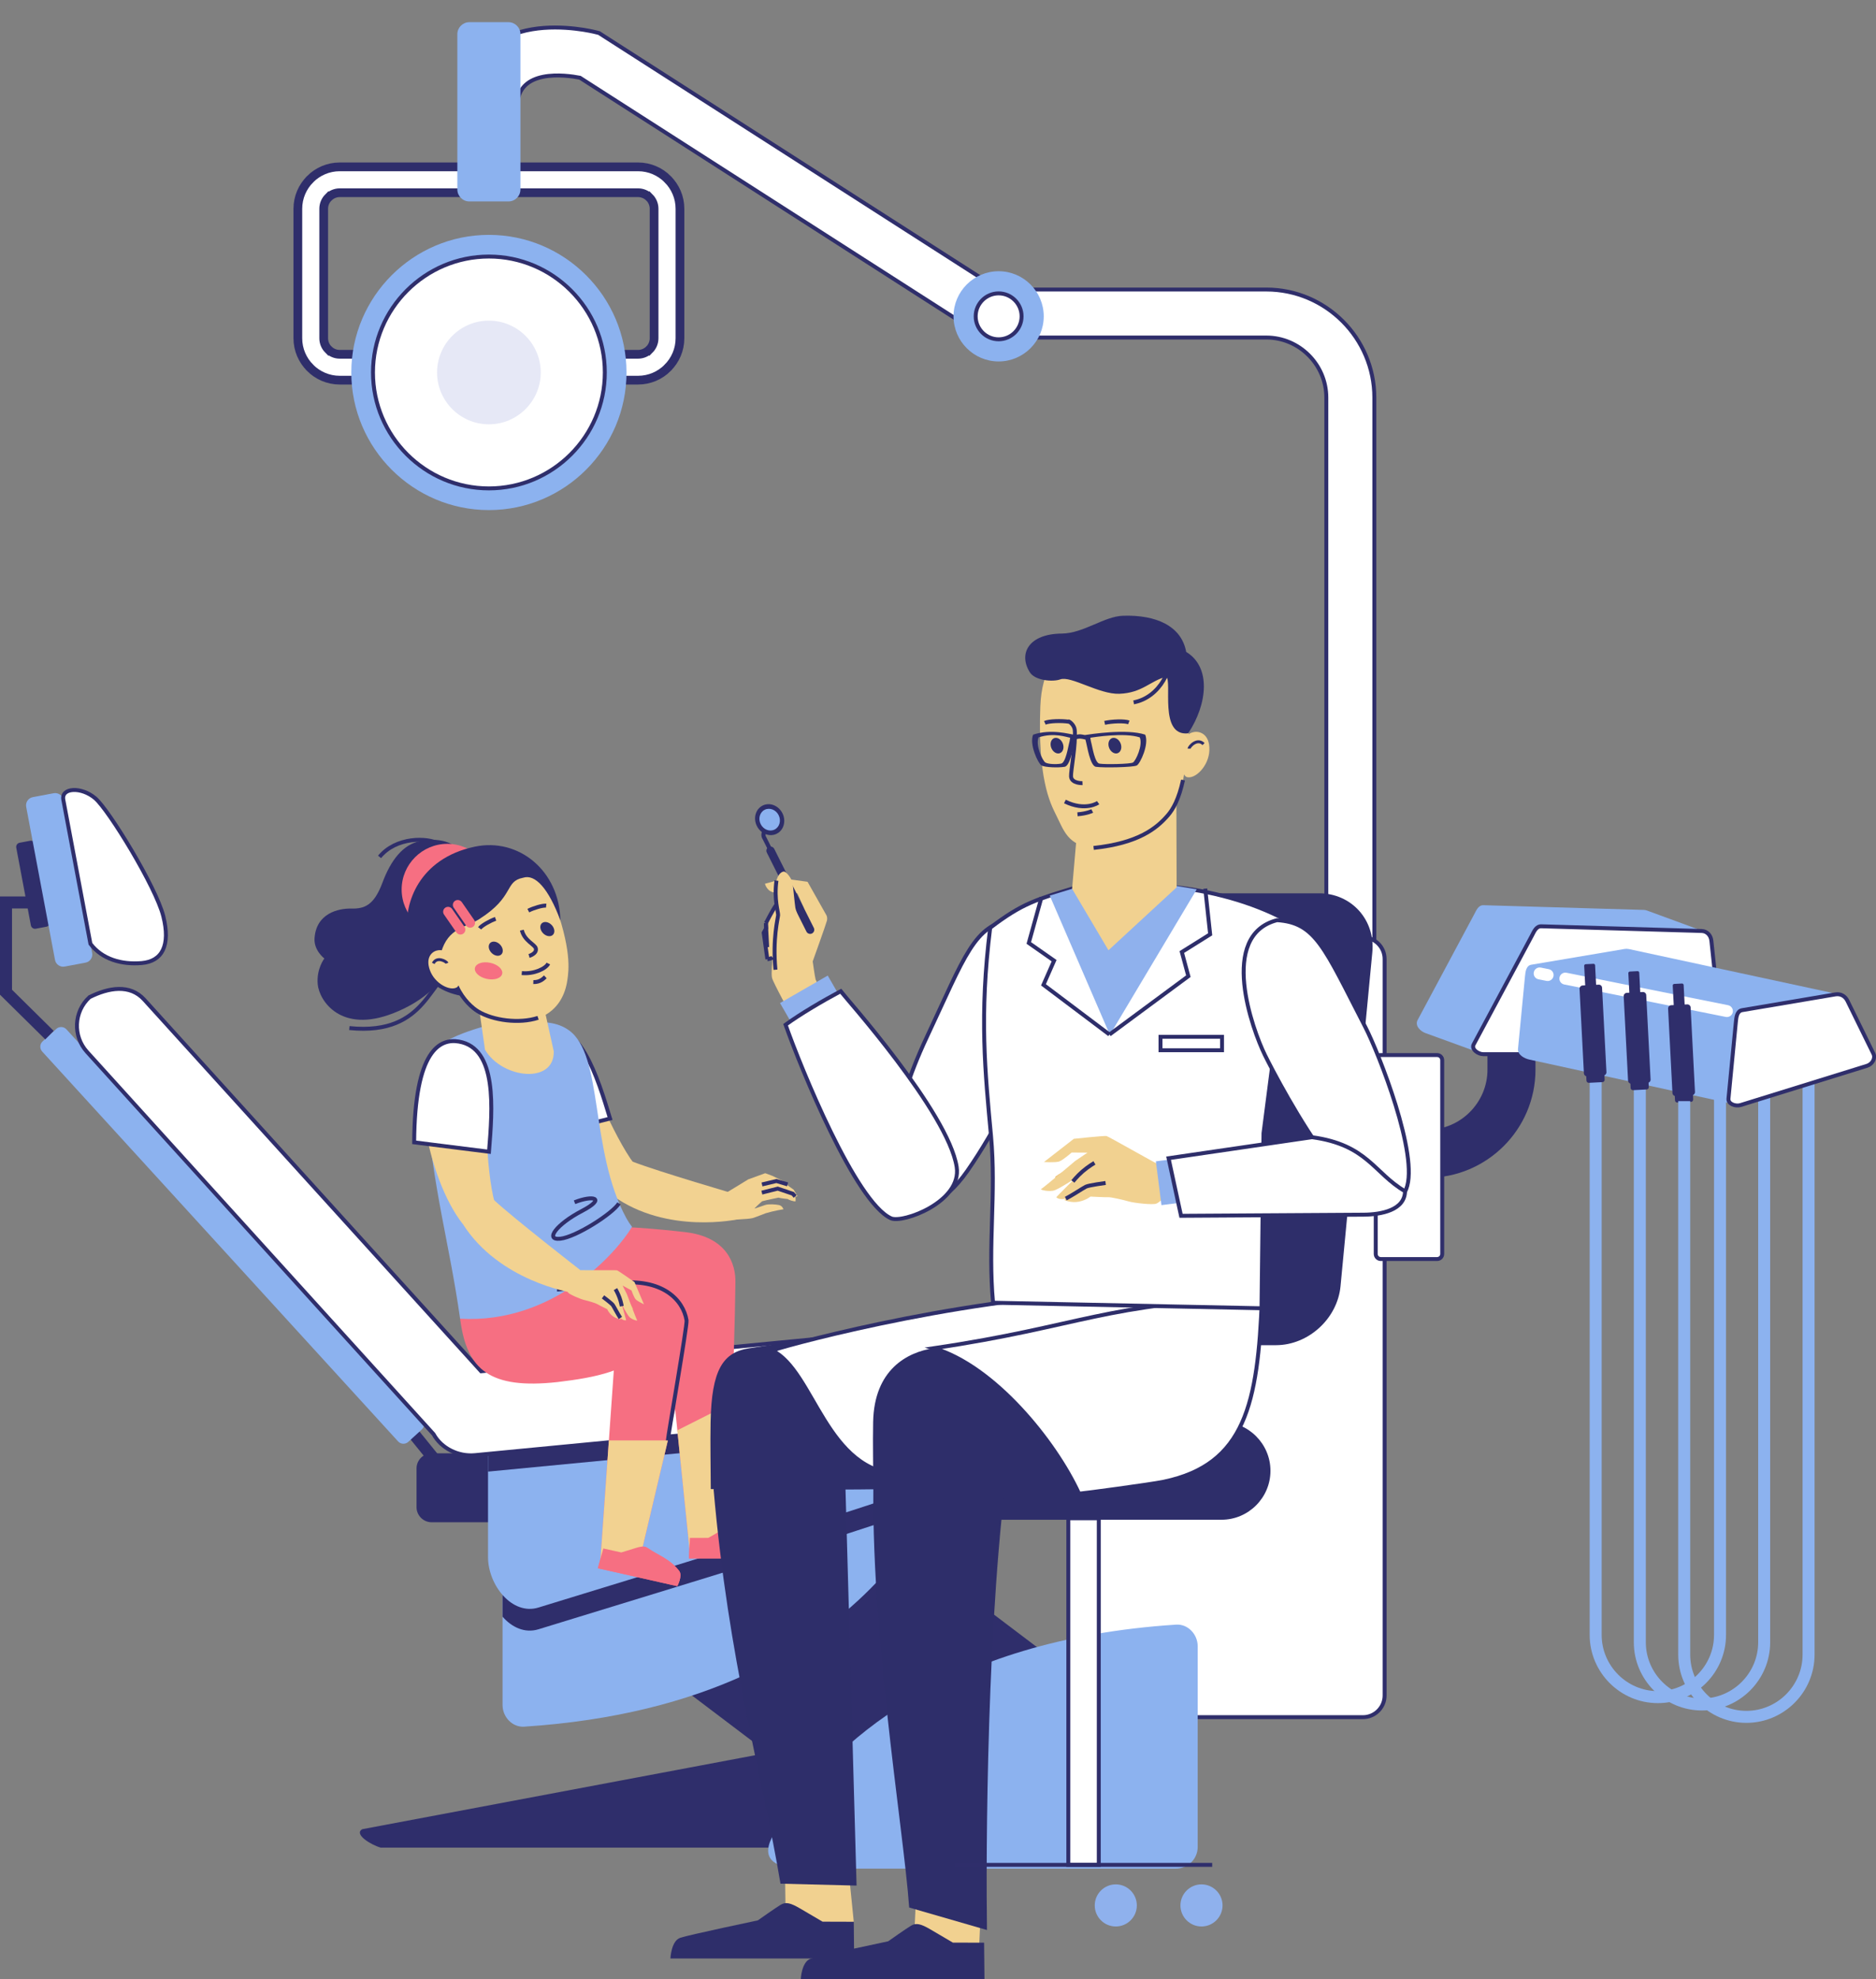 <?xml version="1.0" encoding="UTF-8"?><svg xmlns="http://www.w3.org/2000/svg" xmlns:xlink="http://www.w3.org/1999/xlink" height="633.6" preserveAspectRatio="xMidYMid meet" version="1.0" viewBox="0.0 -7.1 600.6 633.6" width="600.6" zoomAndPan="magnify"><rect x="0.0" y="-7.1" width="600.6" height="633.6" fill="#808080" stroke="none"/><defs><clipPath id="a"><path d="M 512 270 L 600.629 270 L 600.629 388 L 512 388 Z M 512 270"/></clipPath><clipPath id="b"><path d="M 256 608 L 316 608 L 316 626.539 L 256 626.539 Z M 256 608"/></clipPath></defs><g><g><path d="M 424.621 308.344 L 424.621 120.164 C 424.621 114.891 422.457 110.086 418.973 106.602 C 415.488 103.117 410.684 100.949 405.41 100.949 L 314.676 100.949 L 314.676 85.582 L 405.41 85.582 C 414.926 85.582 423.574 89.473 429.84 95.734 C 436.102 101.996 439.992 110.648 439.992 120.164 L 439.992 308.344 L 424.621 308.344" fill="#fff" fill-rule="evenodd"/></g><path d="M 4246.211 3181.963 L 4246.211 5063.759 C 4246.211 5116.494 4224.57 5164.541 4189.727 5199.384 C 4154.883 5234.228 4106.836 5255.908 4054.102 5255.908 L 3146.758 5255.908 L 3146.758 5409.58 L 4054.102 5409.58 C 4149.258 5409.58 4235.742 5370.673 4298.398 5308.056 C 4361.016 5245.439 4399.922 5158.916 4399.922 5063.759 L 4399.922 3181.963 Z M 4246.211 3181.963" fill="none" stroke="#2f2e6b" stroke-miterlimit="22.926" stroke-width="12.592" transform="matrix(.1 0 0 -.1 0 626.54)"/><g><path d="M 476.211 301.094 L 476.211 335.336 C 476.211 340.609 474.047 345.41 470.562 348.898 C 467.078 352.383 462.273 354.547 457 354.547 L 407.035 354.547 L 407.035 369.918 L 457 369.918 C 466.516 369.918 475.164 366.027 481.43 359.766 C 487.691 353.5 491.582 344.852 491.582 335.336 L 491.582 301.094 L 476.211 301.094" fill="#2f2e6b" fill-rule="evenodd"/></g><g><path d="M 354.512 292.957 L 436.352 292.957 C 440.164 292.957 443.281 296.074 443.281 299.883 L 443.281 535.668 C 443.281 539.477 440.164 542.594 436.352 542.594 L 354.512 542.594 C 350.703 542.594 347.582 539.477 347.582 535.668 L 347.582 299.883 C 347.582 296.074 350.699 292.957 354.512 292.957" fill="#fff" fill-rule="evenodd"/></g><path d="M 3545.117 3335.83 L 4363.516 3335.83 C 4401.641 3335.83 4432.812 3304.658 4432.812 3266.572 L 4432.812 908.72 C 4432.812 870.634 4401.641 839.462 4363.516 839.462 L 3545.117 839.462 C 3507.031 839.462 3475.82 870.634 3475.82 908.72 L 3475.82 3266.572 C 3475.82 3304.658 3506.992 3335.83 3545.117 3335.83 Z M 3545.117 3335.83" fill="none" stroke="#2f2e6b" stroke-miterlimit="22.926" stroke-width="12.592" transform="matrix(.1 0 0 -.1 0 626.54)"/><g><path d="M 312.305 98.969 L 185.676 17.785 C 181.18 16.906 165.594 14.734 165.594 27.004 L 150.223 27.004 C 150.223 -7.07 190.363 3.129 190.48 3.156 L 191.762 3.469 L 192.82 4.148 L 320.59 86.059 L 312.305 98.969" fill="#fff" fill-rule="evenodd"/></g><path d="M 3123.047 5275.712 L 1856.758 6087.548 C 1811.797 6096.337 1655.938 6118.056 1655.938 5995.361 L 1502.227 5995.361 C 1502.227 6336.103 1903.633 6234.111 1904.805 6233.837 L 1917.617 6230.712 L 1928.203 6223.916 L 3205.898 5404.814 Z M 3123.047 5275.712" fill="none" stroke="#2f2e6b" stroke-miterlimit="22.926" stroke-width="12.592" transform="matrix(.1 0 0 -.1 0 626.54)"/><g><path d="M 319.711 108.609 C 327.664 108.609 334.152 102.121 334.152 94.164 C 334.152 86.211 327.664 79.723 319.711 79.723 C 311.758 79.723 305.27 86.211 305.27 94.164 C 305.27 102.121 311.758 108.609 319.711 108.609" fill="#8cb2ef" fill-rule="evenodd"/></g><g><path d="M 319.711 101.516 C 323.758 101.516 327.059 98.215 327.059 94.164 C 327.059 90.117 323.758 86.816 319.711 86.816 C 315.664 86.816 312.363 90.117 312.363 94.164 C 312.363 98.215 315.664 101.516 319.711 101.516" fill="#fff" fill-rule="evenodd"/></g><path d="M 3197.109 5250.244 C 3237.578 5250.244 3270.586 5283.252 3270.586 5323.759 C 3270.586 5364.228 3237.578 5397.236 3197.109 5397.236 C 3156.641 5397.236 3123.633 5364.228 3123.633 5323.759 C 3123.633 5283.252 3156.641 5250.244 3197.109 5250.244 Z M 3197.109 5250.244" fill="none" stroke="#2f2e6b" stroke-miterlimit="22.926" stroke-width="12.592" transform="matrix(.1 0 0 -.1 0 626.54)"/><g><path d="M 204.277 54.594 L 108.762 54.594 C 107.355 54.594 106.074 55.176 105.145 56.105 L 105.137 56.098 C 104.211 57.027 103.633 58.312 103.633 59.727 L 103.633 101.188 C 103.633 102.598 104.211 103.883 105.137 104.812 L 105.145 104.805 C 106.074 105.738 107.355 106.316 108.762 106.316 L 204.277 106.316 C 205.684 106.316 206.969 105.738 207.898 104.805 L 207.906 104.812 C 208.832 103.883 209.406 102.598 209.406 101.188 L 209.406 59.727 C 209.406 58.312 208.832 57.027 207.906 56.098 L 207.898 56.105 C 206.969 55.176 205.684 54.594 204.277 54.594 Z M 108.762 46.316 L 204.277 46.316 C 207.969 46.316 211.324 47.824 213.75 50.254 L 213.75 50.266 C 216.18 52.695 217.688 56.043 217.688 59.727 L 217.688 101.188 C 217.688 104.867 216.18 108.215 213.75 110.645 L 213.75 110.66 C 211.324 113.09 207.969 114.594 204.277 114.594 L 108.762 114.594 C 105.07 114.594 101.719 113.09 99.289 110.66 L 99.289 110.645 C 96.859 108.215 95.355 104.867 95.355 101.188 L 95.355 59.727 C 95.355 56.043 96.859 52.695 99.289 50.266 L 99.289 50.254 C 101.719 47.824 105.07 46.316 108.762 46.316" fill="#fff" fill-rule="evenodd"/></g><path d="M 2042.773 5719.462 L 1087.617 5719.462 C 1073.555 5719.462 1060.742 5713.642 1051.445 5704.345 L 1051.367 5704.423 C 1042.109 5695.127 1036.328 5682.275 1036.328 5668.134 L 1036.328 5253.525 C 1036.328 5239.423 1042.109 5226.572 1051.367 5217.275 L 1051.445 5217.353 C 1060.742 5208.017 1073.555 5202.236 1087.617 5202.236 L 2042.773 5202.236 C 2056.836 5202.236 2069.688 5208.017 2078.984 5217.353 L 2079.062 5217.275 C 2088.32 5226.572 2094.062 5239.423 2094.062 5253.525 L 2094.062 5668.134 C 2094.062 5682.275 2088.32 5695.127 2079.062 5704.423 L 2078.984 5704.345 C 2069.688 5713.642 2056.836 5719.462 2042.773 5719.462 Z M 1087.617 5802.236 L 2042.773 5802.236 C 2079.688 5802.236 2113.242 5787.158 2137.5 5762.861 L 2137.5 5762.744 C 2161.797 5738.447 2176.875 5704.97 2176.875 5668.134 L 2176.875 5253.525 C 2176.875 5216.728 2161.797 5183.252 2137.5 5158.955 L 2137.5 5158.798 C 2113.242 5134.502 2079.688 5119.462 2042.773 5119.462 L 1087.617 5119.462 C 1050.703 5119.462 1017.188 5134.502 992.891 5158.798 L 992.891 5158.955 C 968.594 5183.252 953.555 5216.728 953.555 5253.525 L 953.555 5668.134 C 953.555 5704.97 968.594 5738.447 992.891 5762.744 L 992.891 5762.861 C 1017.188 5787.158 1050.703 5802.236 1087.617 5802.236 Z M 1087.617 5802.236" fill="none" stroke="#2f2e6b" stroke-miterlimit="22.926" stroke-width="27.971" transform="matrix(.1 0 0 -.1 0 626.54)"/><g><path d="M 156.52 156.188 C 180.785 156.188 200.574 136.398 200.574 112.137 C 200.574 87.875 180.785 68.086 156.52 68.086 C 132.258 68.086 112.469 87.875 112.469 112.137 C 112.469 136.398 132.258 156.188 156.52 156.188" fill="#8cb2ef" fill-rule="evenodd"/></g><g><path d="M 156.52 149.246 C 176.961 149.246 193.633 132.578 193.633 112.137 C 193.633 91.695 176.961 75.023 156.52 75.023 C 136.082 75.023 119.41 91.695 119.41 112.137 C 119.41 132.578 136.082 149.246 156.52 149.246" fill="#fff" fill-rule="evenodd"/></g><path d="M 1565.195 4772.939 C 1769.609 4772.939 1936.328 4939.619 1936.328 5144.033 C 1936.328 5348.447 1769.609 5515.166 1565.195 5515.166 C 1360.82 5515.166 1194.102 5348.447 1194.102 5144.033 C 1194.102 4939.619 1360.82 4772.939 1565.195 4772.939 Z M 1565.195 4772.939" fill="none" stroke="#2f2e6b" stroke-miterlimit="22.926" stroke-width="12.592" transform="matrix(.1 0 0 -.1 0 626.54)"/><g><path d="M 156.52 128.73 C 165.66 128.73 173.117 121.277 173.117 112.137 C 173.117 102.996 165.66 95.539 156.52 95.539 C 147.383 95.539 139.926 102.996 139.926 112.137 C 139.926 121.277 147.383 128.73 156.52 128.73" fill="#e6e8f6" fill-rule="evenodd"/></g><g><path d="M 150.262 0 L 162.781 0 C 164.895 0 166.621 1.727 166.621 3.844 L 166.621 53.543 C 166.621 55.656 164.895 57.387 162.781 57.387 L 150.262 57.387 C 148.145 57.387 146.418 55.656 146.418 53.543 L 146.418 3.844 C 146.418 1.727 148.145 0 150.262 0" fill="#8cb2ef" fill-rule="evenodd"/></g><g><path d="M 460.094 330.645 L 442.062 330.645 C 441.168 330.645 440.438 331.379 440.438 332.273 L 440.438 394.312 C 440.438 395.211 441.168 395.941 442.062 395.941 L 460.094 395.941 C 460.988 395.941 461.723 395.211 461.723 394.312 L 461.723 332.273 C 461.723 331.379 460.988 330.645 460.094 330.645" fill="#fff" fill-rule="evenodd"/></g><path d="M 4600.938 2958.955 L 4420.625 2958.955 C 4411.68 2958.955 4404.375 2951.611 4404.375 2942.666 L 4404.375 2322.275 C 4404.375 2313.291 4411.68 2305.986 4420.625 2305.986 L 4600.938 2305.986 C 4609.883 2305.986 4617.227 2313.291 4617.227 2322.275 L 4617.227 2942.666 C 4617.227 2951.611 4609.883 2958.955 4600.938 2958.955 Z M 4600.938 2958.955" fill="none" stroke="#2f2e6b" stroke-miterlimit="22.926" stroke-width="12.592" transform="matrix(.1 0 0 -.1 0 626.54)"/><g><path d="M 456.367 323.613 L 472.531 329.488 L 483.887 323.613 L 529.824 323.613 C 531.527 323.613 533.105 322.207 532.926 320.512 L 530.668 299.402 L 546.25 291.34 L 527.312 284.391 L 527.25 284.367 C 526.949 284.254 526.621 284.191 526.273 284.18 L 474.969 282.672 C 473.27 282.621 472.668 284.277 471.867 285.773 L 453.867 319.398 C 452.879 321.242 454.723 323.016 456.367 323.613" fill="#8cb2ef" fill-rule="evenodd"/></g><g><path d="M 474.887 330.363 L 548.344 330.363 C 550.047 330.363 551.621 328.957 551.441 327.262 L 547.891 294.027 C 547.711 292.332 546.492 290.977 544.793 290.93 L 493.488 289.422 C 491.789 289.371 491.188 291.023 490.387 292.52 L 471.785 327.262 C 470.984 328.762 473.184 330.363 474.887 330.363" fill="#fff" fill-rule="evenodd"/></g><path d="M 4748.867 2961.767 L 5483.438 2961.767 C 5500.469 2961.767 5516.211 2975.83 5514.414 2992.783 L 5478.906 3325.127 C 5477.109 3342.08 5464.922 3355.634 5447.93 3356.103 L 4934.883 3371.181 C 4917.891 3371.689 4911.875 3355.166 4903.867 3340.205 L 4717.852 2992.783 C 4709.844 2977.783 4731.836 2961.767 4748.867 2961.767 Z M 4748.867 2961.767" fill="none" stroke="#2f2e6b" stroke-miterlimit="22.926" stroke-width="12.592" transform="matrix(.1 0 0 -.1 0 626.54)"/><g><path d="M 552.586 327.414 L 552.586 516.277 C 552.586 522.281 550.129 527.738 546.176 531.695 C 542.223 535.648 536.762 538.102 530.758 538.102 C 524.754 538.102 519.297 535.648 515.344 531.695 C 511.387 527.738 508.934 522.281 508.934 516.277 L 508.934 337.262 L 512.773 337.262 L 512.773 516.277 C 512.773 521.219 514.801 525.715 518.059 528.977 C 521.32 532.234 525.816 534.262 530.758 534.262 C 535.703 534.262 540.199 532.234 543.457 528.977 C 546.719 525.715 548.742 521.219 548.742 516.277 L 548.742 327.414 L 552.586 327.414" fill="#8cb2ef" fill-rule="evenodd"/></g><g><path d="M 566.719 329.77 L 566.719 518.633 C 566.719 524.637 564.266 530.094 560.312 534.047 C 556.355 538.004 550.898 540.457 544.895 540.457 C 538.891 540.457 533.434 538.004 529.477 534.047 C 525.523 530.094 523.066 524.637 523.066 518.633 L 523.066 339.68 L 526.91 339.68 L 526.91 518.633 C 526.91 523.574 528.934 528.07 532.195 531.328 C 535.457 534.59 539.949 536.613 544.895 536.613 C 549.84 536.613 554.332 534.59 557.594 531.328 C 560.855 528.07 562.879 523.574 562.879 518.633 L 562.879 329.77 L 566.719 329.77" fill="#8cb2ef" fill-rule="evenodd"/></g><g><path d="M 521.484 296.711 C 521.039 296.613 520.559 296.602 520.059 296.688 L 490.25 301.727 C 488.574 302.012 488.371 303.914 488.207 305.605 L 485.988 328.656 C 485.805 330.547 488.016 331.762 489.707 332.109 L 554.117 346.145 L 589.27 311.324 L 521.484 296.711" fill="#8cb2ef" fill-rule="evenodd"/></g><g><path d="M 495.848 303.152 C 496.883 303.359 497.555 304.367 497.348 305.402 C 497.141 306.441 496.133 307.113 495.098 306.902 L 492.543 306.391 C 491.508 306.184 490.836 305.176 491.043 304.141 C 491.25 303.105 492.258 302.434 493.293 302.641 L 495.848 303.152" fill="#fff" fill-rule="evenodd"/></g><g><path d="M 553.246 314.684 C 554.281 314.891 554.953 315.898 554.746 316.934 C 554.539 317.969 553.531 318.641 552.496 318.434 L 500.773 308.047 C 499.738 307.84 499.066 306.828 499.273 305.793 C 499.48 304.758 500.488 304.086 501.523 304.293 L 553.246 314.684" fill="#fff" fill-rule="evenodd"/></g><g><path d="M 520.809 310.727 L 525.949 310.461 C 526.52 310.434 527.012 310.875 527.039 311.445 L 528.434 338.457 C 528.465 339.027 528.023 339.516 527.453 339.547 L 522.309 339.812 C 521.742 339.84 521.25 339.398 521.223 338.828 L 519.824 311.816 C 519.797 311.246 520.238 310.758 520.809 310.727" fill="#2f2e6b" fill-rule="evenodd"/></g><g><path d="M 521.785 303.91 L 524.273 303.781 C 524.551 303.77 524.789 303.98 524.801 304.258 L 525.34 314.656 C 525.352 314.934 525.141 315.172 524.863 315.184 L 522.375 315.312 C 522.102 315.328 521.863 315.113 521.848 314.836 L 521.312 304.438 C 521.297 304.16 521.512 303.926 521.785 303.91" fill="#2f2e6b" fill-rule="evenodd"/></g><g><path d="M 522.551 336.766 L 526.898 336.543 C 527.305 336.52 527.652 336.836 527.672 337.238 L 527.859 340.887 C 527.883 341.293 527.566 341.641 527.164 341.66 L 522.816 341.887 C 522.41 341.906 522.062 341.594 522.043 341.188 L 521.855 337.539 C 521.836 337.137 522.148 336.785 522.551 336.766" fill="#2f2e6b" fill-rule="evenodd"/></g><g><path d="M 535.02 314.688 L 540.16 314.422 C 540.73 314.391 541.223 314.836 541.254 315.402 L 542.648 342.418 C 542.676 342.988 542.234 343.477 541.664 343.508 L 536.523 343.773 C 535.953 343.801 535.465 343.359 535.434 342.789 L 534.039 315.777 C 534.008 315.207 534.449 314.715 535.02 314.688" fill="#2f2e6b" fill-rule="evenodd"/></g><g><path d="M 536 307.871 L 538.488 307.742 C 538.766 307.73 539 307.941 539.016 308.219 L 539.551 318.617 C 539.566 318.895 539.352 319.129 539.074 319.145 L 536.59 319.273 C 536.312 319.285 536.074 319.074 536.062 318.797 L 535.523 308.398 C 535.512 308.121 535.723 307.887 536 307.871" fill="#2f2e6b" fill-rule="evenodd"/></g><g><path d="M 536.766 340.727 L 541.109 340.504 C 541.516 340.48 541.863 340.797 541.883 341.199 L 542.074 344.848 C 542.094 345.254 541.781 345.602 541.375 345.621 L 537.027 345.848 C 536.625 345.867 536.277 345.555 536.254 345.148 L 536.066 341.5 C 536.047 341.094 536.359 340.746 536.766 340.727" fill="#2f2e6b" fill-rule="evenodd"/></g><g><path d="M 506.672 308.371 L 511.812 308.109 C 512.383 308.078 512.875 308.52 512.902 309.09 L 514.301 336.102 C 514.328 336.672 513.887 337.164 513.316 337.191 L 508.176 337.457 C 507.605 337.488 507.113 337.047 507.086 336.477 L 505.691 309.461 C 505.66 308.895 506.105 308.402 506.672 308.371" fill="#2f2e6b" fill-rule="evenodd"/></g><g><path d="M 507.652 301.559 L 510.141 301.43 C 510.414 301.414 510.652 301.629 510.668 301.902 L 511.203 312.305 C 511.219 312.578 511.004 312.816 510.727 312.832 L 508.242 312.961 C 507.965 312.973 507.727 312.758 507.715 312.484 L 507.176 302.086 C 507.16 301.809 507.375 301.57 507.652 301.559" fill="#2f2e6b" fill-rule="evenodd"/></g><g><path d="M 508.414 334.414 L 512.762 334.188 C 513.168 334.168 513.516 334.48 513.535 334.887 L 513.727 338.535 C 513.746 338.938 513.434 339.285 513.027 339.309 L 508.68 339.531 C 508.277 339.551 507.93 339.238 507.906 338.836 L 507.719 335.184 C 507.699 334.781 508.012 334.434 508.414 334.414" fill="#2f2e6b" fill-rule="evenodd"/></g><g><path d="M 580.934 333.73 L 580.934 522.59 C 580.934 528.594 578.477 534.055 574.523 538.008 C 570.57 541.961 565.109 544.418 559.105 544.418 C 553.102 544.418 547.645 541.961 543.691 538.008 C 539.734 534.055 537.281 528.594 537.281 522.59 L 537.281 345.395 L 541.121 345.395 L 541.121 522.59 C 541.121 527.535 543.148 532.031 546.406 535.293 C 549.668 538.551 554.164 540.574 559.105 540.574 C 564.051 540.574 568.547 538.551 571.805 535.293 C 575.066 532.031 577.09 527.535 577.09 522.59 L 577.09 333.73 L 580.934 333.73" fill="#8cb2ef" fill-rule="evenodd"/></g><g><path d="M 557.246 346.645 L 597.727 334.086 C 599.352 333.578 600.52 331.734 599.766 330.203 L 591.453 313.27 C 590.703 311.738 589.25 310.945 587.574 311.227 L 557.766 316.27 C 556.09 316.555 555.887 318.453 555.727 320.148 L 553.367 344.602 C 553.203 346.297 555.617 347.148 557.246 346.645" fill="#fff" fill-rule="evenodd"/></g><g clip-path="url(#a)"><path d="M 5572.461 2798.955 L 5977.266 2924.541 C 5993.516 2929.619 6005.195 2948.056 5997.656 2963.369 L 5914.531 3132.705 C 5907.031 3148.017 5892.5 3155.947 5875.742 3153.134 L 5577.656 3102.705 C 5560.898 3099.853 5558.867 3080.869 5557.266 3063.916 L 5533.672 2819.384 C 5532.031 2802.431 5556.172 2793.916 5572.461 2798.955 Z M 5572.461 2798.955" fill="none" stroke="#2f2e6b" stroke-miterlimit="22.926" stroke-width="12.592" transform="matrix(.1 0 0 -.1 0 626.54)"/></g><g><path d="M 132.758 449.246 L 141.602 460.168 L 138.586 462.523 L 129.738 451.602 L 132.758 449.246" fill="#2f2e6b" fill-rule="evenodd"/></g><g><path d="M 133.355 475.367 L 133.355 462.965 C 133.355 460.305 135.531 458.129 138.191 458.129 L 165.93 458.129 C 168.59 458.129 170.766 460.305 170.766 462.965 L 170.766 475.367 C 170.766 478.027 168.59 480.203 165.93 480.203 L 138.191 480.203 C 135.531 480.203 133.355 478.027 133.355 475.367" fill="#2f2e6b" fill-rule="evenodd"/></g><g><path d="M 214.191 431.02 L 339.238 525.668 L 284.438 583.266 L 166.516 494.008 L 214.191 431.02" fill="#2f2e6b" fill-rule="evenodd"/></g><g><path d="M 286.812 584.359 L 121.887 584.359 C 118.762 583.48 113.168 580.07 115.984 578.457 L 277.219 548.102 C 285.367 545.602 292.719 555.074 292.719 563.602 L 292.719 578.457 C 292.719 581.703 290.039 583.996 286.812 584.359" fill="#2f2e6b" fill-rule="evenodd"/></g><g><path d="M 167.805 447.473 L 300.348 447.473 C 304.152 447.473 308.281 450.723 307.266 454.391 C 305.523 460.656 284.203 538.086 167.805 545.637 C 164.008 545.883 160.891 542.523 160.891 538.719 L 160.891 454.391 C 160.891 450.586 164.004 447.473 167.805 447.473" fill="#8cb2ef" fill-rule="evenodd"/></g><g><path d="M 217.758 452.43 L 291.09 452.43 L 306.555 456.793 C 305.477 460.234 303.199 466.586 298.949 474.383 C 280.316 481.492 247.918 491.285 172.379 514.465 C 168.023 515.801 163.883 513.848 160.891 510.43 L 160.891 459.293 L 160.898 459.012 C 161.375 458.863 161.875 458.758 162.391 458.699 L 217.758 452.43" fill="#2f2e6b" fill-rule="evenodd"/></g><g><path d="M 162.391 451.738 L 270.09 439.543 L 316.695 450.773 C 319.984 451.566 322.395 456.207 319.461 457.887 C 301.457 468.219 284.066 473.234 172.379 507.504 C 163.895 510.105 156.242 500.238 156.242 491.363 L 156.242 457.887 C 156.242 454.508 159.031 452.121 162.391 451.738" fill="#8cb2ef" fill-rule="evenodd"/></g><g><path d="M 162.391 451.738 L 270.09 439.543 L 316.695 450.773 C 319.871 451.539 322.227 455.891 319.746 457.703 L 275.98 452.473 L 275.973 452.473 L 156.242 463.988 L 156.242 457.887 C 156.242 454.508 159.031 452.121 162.391 451.738" fill="#2f2e6b" fill-rule="evenodd"/></g><g><path d="M 13.652 326.258 L 18.02 322.273 C 18.957 321.414 20.422 321.484 21.277 322.422 L 135.219 447.227 C 136.074 448.164 136.008 449.629 135.07 450.48 L 130.707 454.469 C 129.77 455.324 128.305 455.258 127.449 454.32 L 13.504 329.516 C 12.648 328.578 12.715 327.113 13.652 326.258" fill="#8cb2ef" fill-rule="evenodd"/></g><g><path d="M 28.652 312.113 L 28.656 312.113 C 34.758 309.062 41.594 307.855 46.172 312.91 L 154.027 431.867 L 272.82 420.445 C 273.676 420.359 274.516 420.355 275.344 420.426 C 276.305 420.324 277.285 420.328 278.266 420.445 L 288.309 421.645 L 288.309 448.371 L 275.547 446.844 L 275.539 446.844 L 152.059 458.723 C 146.652 459.238 141.234 456.473 138.812 452.016 L 27.855 329.637 C 23.277 324.582 23.617 316.715 28.652 312.113" fill="#fff" fill-rule="evenodd"/></g><path d="M 286.523 3144.267 L 286.562 3144.267 C 347.578 3174.775 415.938 3186.845 461.719 3136.298 L 1540.273 1946.728 L 2728.203 2060.947 C 2736.758 2061.806 2745.156 2061.845 2753.438 2061.142 C 2763.047 2062.158 2772.852 2062.119 2782.656 2060.947 L 2883.086 2048.955 L 2883.086 1781.689 L 2755.469 1796.963 L 2755.391 1796.963 L 1520.586 1678.173 C 1466.523 1673.017 1412.344 1700.673 1388.125 1745.244 L 278.555 2969.033 C 232.773 3019.58 236.172 3098.252 286.523 3144.267 Z M 286.523 3144.267" fill="none" stroke="#2f2e6b" stroke-miterlimit="22.926" stroke-width="12.592" transform="matrix(.1 0 0 -.1 0 626.54)"/><g><path d="M 14.492 325.629 L 0.578 311.891 L 0 311.32 L 0 279.871 L 12.77 279.871 L 12.77 283.715 L 3.844 283.715 L 3.844 309.73 L 17.18 322.898 L 14.492 325.629" fill="#2f2e6b" fill-rule="evenodd"/></g><g><path d="M 6.277 262.68 L 9.668 262.039 C 10.395 261.902 11.102 262.387 11.238 263.113 L 15.922 287.992 C 16.059 288.719 15.574 289.426 14.848 289.562 L 11.461 290.199 C 10.73 290.336 10.027 289.855 9.887 289.129 L 5.203 264.25 C 5.066 263.523 5.551 262.816 6.277 262.68" fill="#2f2e6b" fill-rule="evenodd"/></g><g><path d="M 10.5 248.082 L 17.18 246.824 C 18.613 246.555 20.004 247.504 20.273 248.938 L 29.504 297.965 C 29.773 299.398 28.824 300.789 27.391 301.059 L 20.711 302.316 C 19.277 302.586 17.883 301.637 17.613 300.203 L 8.383 251.176 C 8.113 249.742 9.066 248.352 10.5 248.082" fill="#8cb2ef" fill-rule="evenodd"/></g><g><path d="M 28.949 295.023 C 32.66 299.941 38.883 301.754 45.391 301.188 C 51.898 300.617 54.645 295.578 52.273 286.176 C 49.906 276.77 34.855 252.172 30.469 248.43 C 26.082 244.688 19.527 244.984 20.273 248.938 C 21.02 252.891 28.949 295.023 28.949 295.023" fill="#fff" fill-rule="evenodd"/></g><path d="M 289.492 3315.166 C 326.602 3265.986 388.828 3247.861 453.906 3253.525 C 518.984 3259.228 546.445 3309.619 522.734 3403.642 C 499.062 3497.705 348.555 3743.681 304.688 3781.103 C 260.82 3818.525 195.273 3815.556 202.734 3776.025 C 210.195 3736.494 289.492 3315.166 289.492 3315.166 Z M 289.492 3315.166" fill="none" stroke="#2f2e6b" stroke-miterlimit="22.926" stroke-width="12.592" transform="matrix(.1 0 0 -.1 0 626.54)"/><g><path d="M 376.527 591.074 L 257.633 591.074 C 238.703 591.074 247.914 579.688 250.008 576.477 C 266.371 551.359 301.918 517.809 376.527 512.973 C 380.32 512.723 383.441 516.082 383.441 519.887 L 383.441 584.156 C 383.441 587.961 380.328 591.074 376.527 591.074" fill="#8cb2ef" fill-rule="evenodd"/></g><g><path d="M 196.16 375.648 C 213.609 388.258 236.348 383.191 236.348 383.191 L 236.348 375.426 C 236.348 375.426 210.691 367.941 202.488 364.742 C 196.559 365.43 198.273 368.469 196.16 375.648" fill="#f2d291" fill-rule="evenodd"/></g><g><path d="M 167.406 326.797 C 161.535 335.934 179.621 366.102 196.16 375.648 L 203.129 365.617 C 196.125 356.332 187.934 335.344 186.621 332 C 184.379 326.277 171.074 321.09 167.406 326.797" fill="#f2d291" fill-rule="evenodd"/></g><g><path d="M 173.41 321.695 C 167.41 322.938 161.207 329.336 171.926 356.961 L 195.312 350.957 C 191.301 337.742 185.648 319.16 173.41 321.695" fill="#fff" fill-rule="evenodd"/></g><path d="M 1734.102 3048.447 C 1674.102 3036.025 1612.07 2972.041 1719.258 2695.791 L 1953.125 2755.83 C 1913.008 2887.978 1856.484 3073.798 1734.102 3048.447 Z M 1734.102 3048.447" fill="none" stroke="#2f2e6b" stroke-miterlimit="22.926" stroke-width="12.592" transform="matrix(.1 0 0 -.1 0 626.54)"/><g><path d="M 232.051 383.602 C 234.301 383.254 239.137 383.27 240.898 382.848 C 241.473 382.711 242.531 382.266 245.164 381.273 C 247.891 380.453 250.824 380.004 250.824 380.004 C 250.824 380.004 250.473 378.871 249.379 378.652 C 248.285 378.434 246.148 378.27 244.961 378.641 C 243.77 379.008 241.969 379.73 241.516 379.777 C 242.699 378.539 244 377.445 244 377.445 C 245.699 376.977 247.941 376.594 249.203 376.285 C 250.062 376.523 252.234 376.738 252.234 376.738 C 252.34 376.953 254.074 377.566 254.695 377.465 C 254.797 376.621 254.586 375.914 254.586 375.914 C 254.852 375.973 255.113 375.926 255.289 375.785 L 254.094 373.738 L 252.18 372.379 L 251.719 371.496 L 247.312 369.324 L 244.992 368.461 L 239.551 370.438 C 239.551 370.438 232.285 374.938 231.148 375.477 C 230.863 375.613 229.973 376.035 228.77 376.609 L 232.051 383.602" fill="#f2d291" fill-rule="evenodd"/></g><path d="M 2545.859 2506.259 L 2538.164 2515.048 L 2489.883 2531.416 L 2439.062 2518.642" fill="none" stroke="#2f2e6b" stroke-miterlimit="22.926" stroke-width="12.592" transform="matrix(.1 0 0 -.1 0 626.54)"/><path d="M 2521.367 2545.009 L 2485.703 2555.713 L 2439.492 2544.775" fill="none" stroke="#2f2e6b" stroke-miterlimit="22.926" stroke-width="12.592" transform="matrix(.1 0 0 -.1 0 626.54)"/><g><path d="M 220.711 488.543 L 232.984 488.543 C 233.23 463.961 235.195 428.148 235.441 403.566 C 235.621 397.234 232.508 388.871 219.441 387.332 C 210.852 386.324 197.613 385.184 188.906 385.539 L 212.988 412.988 L 220.711 488.543" fill="#f66f82" fill-rule="evenodd"/></g><g><path d="M 220.559 491.781 L 246.633 491.781 C 246.633 491.781 247.641 488.152 246.164 486.91 C 242.461 483.793 238.32 483.457 234.785 482.004 C 233.797 481.594 232.938 481.66 231.109 482.711 L 226.77 485.203 L 220.867 485.223 L 220.559 491.781" fill="#f66f82" fill-rule="evenodd"/></g><g><path d="M 220.711 488.543 L 232.984 488.543 C 233.145 472.531 234.199 457.211 234.363 441.934 L 216.848 450.766 L 220.711 488.543" fill="#f2d291" fill-rule="evenodd"/></g><g><path d="M 220.559 491.781 L 246.633 491.781 C 246.633 491.781 247.641 488.152 246.164 486.91 C 242.461 483.793 238.32 483.457 234.785 482.004 C 233.797 481.594 232.938 481.66 231.109 482.711 L 226.77 485.203 L 220.867 485.223 L 220.559 491.781" fill="#f66f82" fill-rule="evenodd"/></g><g><path d="M 199.395 389.062 C 205.027 396.324 213.742 398.926 224.047 403.109 C 216.203 409.035 213.488 418.992 208.297 424.238 C 200.805 431.809 191.133 433.809 178.484 435.324 C 156.742 437.699 149.59 431.305 147.406 415.781 L 147.301 415.047 C 175.719 410.629 194.637 397.109 199.395 389.062" fill="#f66f82" fill-rule="evenodd"/></g><g><path d="M 192.262 491.797 L 204.234 494.496 C 209.887 470.57 214.992 449.066 220.645 425.141 C 222.215 419.008 220.438 411.41 208.609 405.785 C 200.039 404.219 189.305 410.355 180.73 408.789 L 196.668 429.391 L 192.262 491.797" fill="#f66f82" fill-rule="evenodd"/></g><g><path d="M 191.402 494.922 L 216.836 500.66 C 216.836 500.66 218.621 497.34 217.453 495.801 C 214.523 491.949 210.562 490.711 207.43 488.512 C 206.555 487.895 205.703 487.773 203.691 488.395 L 198.906 489.867 L 193.145 488.59 L 191.402 494.922" fill="#f66f82" fill-rule="evenodd"/></g><g><path d="M 192.262 491.797 L 204.234 494.496 C 207.914 478.914 210.297 468.867 213.816 454.004 L 194.93 453.996 L 192.262 491.797" fill="#f2d291" fill-rule="evenodd"/></g><g><path d="M 191.402 494.922 L 216.836 500.66 C 216.836 500.66 218.621 497.34 217.453 495.801 C 214.523 491.949 210.562 490.711 207.43 488.512 C 206.559 487.895 205.703 487.773 203.691 488.395 L 198.906 489.867 L 193.145 488.59 L 191.402 494.922" fill="#f66f82" fill-rule="evenodd"/></g><g><path d="M 135.926 342.77 C 137.762 340.137 138.887 328.695 141.32 327.102 C 145.602 324.309 150.598 322.766 155.586 321.238 C 158.547 320.336 161.664 320.789 164.957 320.453 C 174.266 319.504 178.52 320.223 181.984 322.602 C 193.363 330.402 188.668 361.195 200.562 382.926 C 201.094 383.898 201.691 384.793 202.34 385.629 C 197.578 393.672 177.438 416.762 147.301 415.047 C 143.703 389.824 138.945 375.93 135.926 342.77" fill="#8fb2ee" fill-rule="evenodd"/></g><g><path d="M 177.281 329.426 C 177.551 340.105 160.723 338.199 155.273 328.938 L 151.773 304.492 L 171.852 304.898 C 173.66 313.074 175.469 321.25 177.281 329.426" fill="#f2d291" fill-rule="evenodd"/></g><path d="M 2138.164 1725.361 C 2138.633 1738.877 2200.508 2094.189 2198.047 2109.541 C 2187.383 2176.064 2119.766 2245.517 1975.938 2228.877 C 1798.828 2208.33 1783.438 2208.33 1783.438 2208.33" fill="none" stroke="#2f2e6b" stroke-miterlimit="22.926" stroke-width="12.592" transform="matrix(.1 0 0 -.1 0 626.54)"/><path d="M 1981.562 2484.189 C 1961.758 2451.963 1844.18 2376.259 1793.516 2371.025 C 1742.812 2365.791 1782.578 2417.822 1862.617 2459.697 C 1942.617 2501.572 1898.516 2511.22 1839.375 2487.744" fill="none" stroke="#2f2e6b" stroke-miterlimit="22.926" stroke-width="12.592" transform="matrix(.1 0 0 -.1 0 626.54)"/><g><path d="M 201.086 412.234 C 201.695 412.418 202.398 412.191 202.648 412.027 C 202.902 411.863 199.777 407.137 199.777 407.137 C 199.777 407.137 200.176 411.352 201.086 412.234" fill="#edba68" fill-rule="evenodd"/></g><g><path d="M 184.848 399.48 C 186.766 399.562 197.145 399.449 197.547 399.559 C 197.949 399.664 203.125 403.309 203.125 403.309 L 206.164 410.434 C 206.164 410.434 204.059 409.441 203.508 408.84 C 202.953 408.242 202.156 405.98 202.156 405.98 L 199.312 404.426 L 200.68 407.141 C 200.68 407.141 203.727 415.215 203.984 415.543 C 204.242 415.871 202.176 415.297 201.422 414.406 C 200.664 413.516 199.02 410.387 199.02 410.387 C 199.02 410.387 200.344 414.965 200.461 415.512 C 200.07 415.688 199.176 415.406 198.68 414.84 L 198.684 415.211 C 198.684 415.211 197.184 415.09 195.973 414.059 C 194.762 413.023 194.406 412 194.406 412 C 194.406 412 191.602 410.629 191.164 410.34 C 190.723 410.051 188.141 409.301 187.043 409.051 C 185.945 408.801 182.355 407.305 181.895 406.688 C 181.434 406.07 180.969 404.5 180.969 404.5 L 184.848 399.48" fill="#f2d291" fill-rule="evenodd"/></g><path d="M 1970.469 2209.736 C 1970.469 2209.736 1978.086 2196.767 1983.242 2182.588 C 1988.438 2168.369 1990.586 2154.97 1990.586 2154.97" fill="none" stroke="#2f2e6b" stroke-miterlimit="22.926" stroke-width="12.592" transform="matrix(.1 0 0 -.1 0 626.54)"/><path d="M 1986.172 2117.314 C 1978.516 2128.564 1965.938 2152.978 1962.07 2158.603 C 1958.242 2164.228 1930.508 2184.853 1930.508 2184.853" fill="none" stroke="#2f2e6b" stroke-miterlimit="22.926" stroke-width="12.592" transform="matrix(.1 0 0 -.1 0 626.54)"/><g><path d="M 148.266 384.867 C 159.859 403.004 182.867 406.652 182.867 406.652 L 185.723 399.43 C 185.723 399.43 164.609 383.039 158.156 377.055 C 152.391 375.512 152.867 378.969 148.266 384.867" fill="#f2d291" fill-rule="evenodd"/></g><g><path d="M 139.473 328.871 C 130.652 335.211 136.391 369.91 148.266 384.867 L 158.43 378.098 C 155.332 366.891 155.426 344.359 155.434 340.77 C 155.449 334.625 144.984 324.91 139.473 328.871" fill="#f2d291" fill-rule="evenodd"/></g><g><path d="M 146.93 326.328 C 140.895 325.281 132.773 328.953 132.594 358.582 L 156.547 361.594 C 157.672 347.828 159.242 328.469 146.93 326.328" fill="#fff" fill-rule="evenodd"/></g><path d="M 1469.297 3002.119 C 1408.945 3012.588 1327.734 2975.869 1325.938 2679.58 L 1565.469 2649.463 C 1576.719 2787.119 1592.422 2980.713 1469.297 3002.119 Z M 1469.297 3002.119" fill="none" stroke="#2f2e6b" stroke-miterlimit="22.926" stroke-width="12.592" transform="matrix(.1 0 0 -.1 0 626.54)"/><path d="M 1408.438 3633.916 C 1367.852 3657.119 1267.344 3657.119 1215.156 3593.33" fill="none" stroke="#2f2e6b" stroke-miterlimit="22.926" stroke-width="12.592" transform="matrix(.1 0 0 -.1 0 626.54)"/><path d="M 1118.477 3045.361 C 1374.688 3019.463 1372.344 3218.369 1461.562 3230.869" fill="none" stroke="#2f2e6b" stroke-miterlimit="22.926" stroke-width="12.592" transform="matrix(.1 0 0 -.1 0 626.54)"/><g><path d="M 134.457 262.172 C 129.039 263.227 125.141 268.199 122.418 275.508 C 119.699 282.816 116.594 283.84 112.43 283.754 C 108.266 283.668 101.223 285.289 100.699 293.273 C 100.445 297.18 103.844 299.73 103.844 299.73 C 103.844 299.73 101.262 303.02 101.723 308.016 C 102.203 313.211 109.078 323.898 125.98 317.227 C 143.004 310.512 149.023 297.617 148.719 279.758 C 148.625 274.055 148.031 265.613 146.926 264.766 C 145.82 263.914 142.586 260.586 134.457 262.172" fill="#2f2e6b" fill-rule="evenodd"/></g><g><path d="M 143.211 292.277 C 151.266 292.277 157.836 285.707 157.836 277.652 C 157.836 269.598 151.266 263.027 143.211 263.027 C 135.156 263.027 128.586 269.598 128.586 277.652 C 128.586 285.707 135.156 292.277 143.211 292.277" fill="#f66f82" fill-rule="evenodd"/></g><g><path d="M 151.078 270.328 C 146.859 271.953 134.203 276.984 139.918 293.676 C 145.629 310.363 150.113 314.898 153.02 316.66 C 156.738 318.914 162.156 320.938 172.965 318.609 C 178.875 316.121 180.988 311.008 181.617 306.793 C 182.117 303.434 183.117 296.852 176.961 280.324 C 170.801 263.793 155.371 268.91 151.078 270.328" fill="#f2d291" fill-rule="evenodd"/></g><path d="M 1670.703 3358.798 C 1678.672 3324.697 1712.188 3313.173 1715.391 3300.673 C 1719.766 3283.603 1693.711 3276.181 1693.711 3276.181" fill="none" stroke="#2f2e6b" stroke-miterlimit="22.926" stroke-width="12.592" transform="matrix(.1 0 0 -.1 0 626.54)"/><path d="M 1535.469 3364.697 C 1542.344 3373.759 1568.984 3388.838 1586.68 3395.009" fill="none" stroke="#2f2e6b" stroke-miterlimit="22.926" stroke-width="12.592" transform="matrix(.1 0 0 -.1 0 626.54)"/><path d="M 1748.672 3437.236 C 1737.383 3438.564 1708.047 3429.775 1691.367 3421.259" fill="none" stroke="#2f2e6b" stroke-miterlimit="22.926" stroke-width="12.592" transform="matrix(.1 0 0 -.1 0 626.54)"/><g><path d="M 157.453 294.43 C 156.43 294.805 156.16 296.078 156.859 297.273 C 157.555 298.469 158.953 299.133 159.98 298.758 C 161.008 298.383 161.273 297.109 160.578 295.91 C 159.879 294.715 158.48 294.051 157.453 294.43" fill="#2f2e6b" fill-rule="evenodd"/></g><g><path d="M 173.965 288.152 C 172.938 288.527 172.668 289.805 173.367 291 C 174.062 292.195 175.461 292.859 176.488 292.484 C 177.516 292.109 177.781 290.832 177.086 289.637 C 176.387 288.441 174.988 287.777 173.965 288.152" fill="#2f2e6b" fill-rule="evenodd"/></g><g><path d="M 167.48 273.879 C 171.332 272.617 175.625 277.324 179.406 287.551 C 179.133 271.73 166.105 260.941 151.941 263.949 C 134.035 267.746 129.305 282.266 130.469 291.035 C 131.727 300.527 136.145 310.059 148.688 311.844 C 143.133 306.152 140.543 296.438 141.203 297.871 C 143.406 289.867 149.238 289.781 153.395 287.148 C 164.875 279.887 161.387 275.059 167.48 273.879" fill="#2f2e6b" fill-rule="evenodd"/></g><g><path d="M 156.965 301.113 C 159.379 301.633 161.082 303.203 160.777 304.625 C 160.473 306.047 158.27 306.781 155.859 306.262 C 153.449 305.742 151.742 304.172 152.051 302.75 C 152.355 301.328 154.555 300.598 156.965 301.113" fill="#f66f82" fill-rule="evenodd"/></g><g><path d="M 142.547 283.473 C 143.262 282.98 144.246 283.16 144.738 283.871 L 148.707 289.598 C 149.199 290.309 149.02 291.297 148.309 291.789 C 147.598 292.281 146.613 292.102 146.117 291.391 L 142.152 285.664 C 141.656 284.953 141.836 283.969 142.547 283.473" fill="#f66f82" fill-rule="evenodd"/></g><g><path d="M 145.656 281.285 C 146.367 280.793 147.352 280.973 147.848 281.684 L 151.812 287.41 C 152.309 288.121 152.129 289.105 151.418 289.602 C 150.703 290.094 149.719 289.914 149.227 289.203 L 145.258 283.477 C 144.766 282.766 144.945 281.777 145.656 281.285" fill="#f66f82" fill-rule="evenodd"/></g><path d="M 1670.469 3221.416 C 1710.039 3217.509 1747.773 3236.103 1755.508 3251.963" fill="none" stroke="#2f2e6b" stroke-miterlimit="22.926" stroke-width="12.592" transform="matrix(.1 0 0 -.1 0 626.54)"/><path d="M 1745.859 3209.384 C 1740.117 3204.033 1729.18 3191.923 1707.422 3192.548" fill="none" stroke="#2f2e6b" stroke-miterlimit="22.926" stroke-width="12.592" transform="matrix(.1 0 0 -.1 0 626.54)"/><path d="M 1462.266 3179.189 C 1482.539 3134.502 1514.648 3108.213 1530.195 3098.798 C 1578.242 3069.658 1661.797 3058.408 1722.656 3078.134" fill="none" stroke="#2f2e6b" stroke-miterlimit="22.926" stroke-width="12.592" transform="matrix(.1 0 0 -.1 0 626.54)"/><g><path d="M 144.07 298.504 C 143.012 297.551 141.895 296.871 140.238 297.098 C 138.582 297.324 136.062 299.105 137.629 303.473 C 139.195 307.836 144.18 310.289 146.297 308.945 C 148.414 307.602 144.07 298.504 144.07 298.504" fill="#f2d291" fill-rule="evenodd"/></g><path d="M 1431.289 3252.939 C 1429.336 3258.408 1399.062 3276.142 1387.07 3252.392" fill="none" stroke="#2f2e6b" stroke-miterlimit="22.926" stroke-width="9.445" transform="matrix(.1 0 0 -.1 0 626.54)"/><g><path d="M 267.398 317.996 C 267.398 317.996 261.359 307.254 261.121 306.469 C 260.887 305.684 260.184 300.664 260.184 300.664 C 260.184 300.664 264.418 288.898 264.734 287.645 C 265.047 286.391 264.422 285.605 264.422 285.605 L 258.535 275.172 L 250.93 274.152 L 244.891 275.801 C 244.891 275.801 245.598 278.699 248.418 278.621 C 251.242 278.547 252.652 277.918 252.652 277.918 L 255.32 278.938 L 257.438 283.723 C 257.438 283.723 250.535 281.367 249.598 281.445 C 248.656 281.523 245.203 288.426 245.203 288.426 L 245.289 290.055 L 244.496 291.484 L 245.672 299.957 C 245.672 299.957 246.77 299.879 247.32 299.406 C 247.285 301.09 246.848 304.426 247.16 305.918 C 247.477 307.406 253.672 318.625 253.672 318.625 L 267.398 317.996" fill="#f1d190" fill-rule="evenodd"/></g><g><path d="M 246.832 263.898 C 247.258 263.949 247.656 264.211 247.863 264.621 L 260.551 289.938 C 260.879 290.59 260.609 291.391 259.957 291.719 C 259.305 292.047 258.504 291.777 258.176 291.125 L 245.488 265.812 C 245.258 265.352 245.324 264.816 245.613 264.426 L 244.215 261.633 C 244.023 261.363 243.219 260.039 244.34 258.41 L 245.43 259.164 C 244.727 260.184 245.32 260.906 245.32 260.906 L 245.355 260.961 L 245.379 261 L 246.832 263.898" fill="#2e2e6a" fill-rule="evenodd"/></g><g><path d="M 244.148 250.777 C 246.406 249.645 249.25 250.746 250.496 253.234 C 251.746 255.727 250.926 258.66 248.668 259.793 C 246.406 260.926 243.566 259.824 242.316 257.336 C 241.07 254.844 241.891 251.906 244.148 250.777" fill="#2e2e6a" fill-rule="evenodd"/></g><g><path d="M 244.82 252.121 C 246.406 251.328 248.402 252.102 249.277 253.848 C 250.152 255.594 249.578 257.656 247.992 258.449 C 246.406 259.242 244.414 258.473 243.535 256.723 C 242.66 254.977 243.238 252.914 244.82 252.121" fill="#8bb1ef" fill-rule="evenodd"/></g><g><path d="M 248.262 303.328 L 257.746 291.055 C 256.957 290.016 254.848 284.859 254.629 283.461 C 254.414 282.062 253.949 277.16 253.773 275.727 C 253.594 274.293 251.766 271.859 250.945 271.895 C 250.121 271.93 248.543 273.039 248.328 276.551 C 248.113 280.059 249.188 284.82 249.117 285.859 C 249.043 286.898 247.32 293.367 248.262 303.328" fill="#f1d190" fill-rule="evenodd"/></g><path d="M 2482.578 3232.119 C 2473.164 3331.728 2490.43 3396.416 2491.133 3406.806 C 2491.875 3417.158 2477.539 3456.181 2485.859 3517.47" fill="none" stroke="#2e2e6a" stroke-miterlimit="22.926" stroke-width="12.592" transform="matrix(.1 0 0 -.1 0 626.54)"/><path d="M 2485.742 3440.595 C 2472.031 3421.181 2452.031 3381.142 2452.031 3381.142" fill="none" stroke="#2e2e6a" stroke-miterlimit="22.926" stroke-width="12.592" transform="matrix(.1 0 0 -.1 0 626.54)"/><path d="M 2452.031 3381.142 L 2452.891 3364.853 L 2444.961 3350.556 L 2456.719 3265.83" fill="none" stroke="#2e2e6a" stroke-miterlimit="22.926" stroke-width="12.592" transform="matrix(.1 0 0 -.1 0 626.54)"/><path d="M 2456.719 3265.83 C 2456.719 3265.83 2467.695 3266.611 2473.203 3271.338" fill="none" stroke="#2e2e6a" stroke-miterlimit="22.926" stroke-width="12.592" transform="matrix(.1 0 0 -.1 0 626.54)"/><path d="M 2452.031 3381.142 L 2456.094 3304.423" fill="none" stroke="#2e2e6a" stroke-miterlimit="22.926" stroke-width="12.592" transform="matrix(.1 0 0 -.1 0 626.54)"/><g><path d="M 422.266 278.859 L 366.582 278.859 C 356.199 278.859 346.895 287.352 345.906 297.738 L 335.727 404.637 C 334.734 415.02 342.422 423.516 352.805 423.516 L 408.488 423.516 C 418.875 423.516 428.18 415.02 429.168 404.637 L 439.348 297.738 C 440.336 287.352 432.652 278.859 422.266 278.859" fill="#2e2e6a" fill-rule="evenodd"/></g><g><path d="M 384.656 609.602 C 388.367 609.602 391.395 606.574 391.395 602.859 C 391.395 599.148 388.367 596.121 384.656 596.121 C 380.945 596.121 377.918 599.148 377.918 602.859 C 377.918 606.574 380.945 609.602 384.656 609.602" fill="#8fb1ed" fill-rule="evenodd"/></g><g><path d="M 342.027 589.879 L 351.773 589.879 L 351.773 478.914 L 342.027 478.914 L 342.027 589.879" fill="#fff" fill-rule="evenodd"/></g><path d="M 3420.273 366.611 L 3517.734 366.611 L 3517.734 1476.259 L 3420.273 1476.259 Z M 3420.273 366.611" fill="none" stroke="#2f2e6b" stroke-miterlimit="22.926" stroke-width="12.592" transform="matrix(.1 0 0 -.1 0 626.54)"/><g><path d="M 391.07 448.059 L 299.301 448.059 C 290.684 448.059 283.633 455.109 283.633 463.727 C 283.633 472.344 290.684 479.395 299.301 479.395 L 391.07 479.395 C 399.688 479.395 406.738 472.344 406.738 463.727 C 406.738 455.109 399.688 448.059 391.07 448.059" fill="#2e2e6a" fill-rule="evenodd"/></g><g><path d="M 273.332 608.09 L 251.602 612.438 L 251.32 591.797 L 271.027 585.219 L 273.332 608.09" fill="#f1d190" fill-rule="evenodd"/></g><g><path d="M 273.453 619.84 L 214.637 619.84 C 214.637 619.84 214.855 614.164 217.828 613.203 C 220.801 612.242 242.617 607.645 242.617 607.645 C 242.617 607.645 248.348 603.594 249.965 602.633 C 251.578 601.672 253.113 602.059 256.141 603.836 L 263.34 608.059 L 273.332 608.09 L 273.453 619.84" fill="#2e2e6a" fill-rule="evenodd"/></g><g><path d="M 270.555 464.922 L 274.23 596.512 L 249.871 595.898 C 244.047 560.91 233.293 525.234 228.449 469.582 L 270.555 464.922" fill="#2e2e6a" fill-rule="evenodd"/></g><g><path d="M 292.371 619.934 L 313.316 619.516 L 314.199 599.848 L 293.254 600.266 L 292.371 619.934" fill="#f1d190" fill-rule="evenodd"/></g><g><path d="M 323.258 468.688 C 290.629 469.777 259.602 469.988 227.555 469.574 C 227.535 462.426 227.359 455.273 227.496 448.125 C 227.812 431.348 231.465 425.73 239.965 424.488 C 288.449 417.402 296.598 409.969 347.664 408.336 C 346.055 450.613 371.133 470.621 323.258 468.688" fill="#2e2e6a" fill-rule="evenodd"/></g><g><path d="M 322.477 462.855 C 320.449 462.926 318.422 462.988 316.395 463.051 C 305.195 459.824 295.082 465.023 288.898 464.938 C 264.309 464.598 260.781 431.809 247.176 425.199 C 254.77 422.684 314.336 406.727 365.488 406.355 C 363.879 448.633 370.352 464.789 322.477 462.855" fill="#fff" fill-rule="evenodd"/></g><path d="M 3224.766 1636.845 C 3204.492 1636.142 3184.219 1635.517 3163.945 1634.892 C 3051.953 1667.158 2950.82 1615.166 2888.984 1616.025 C 2643.086 1619.423 2607.812 1947.314 2471.758 2013.408 C 2547.695 2038.564 3143.359 2198.134 3654.883 2201.845 C 3638.789 1779.072 3703.516 1617.509 3224.766 1636.845 Z M 3224.766 1636.845" fill="none" stroke="#2e2e6a" stroke-miterlimit="22.926" stroke-width="12.592" transform="matrix(.1 0 0 -.1 0 626.54)"/><g><path d="M 323.234 457.309 C 315.781 509.129 315.641 587.258 315.98 610.738 L 291.074 603.535 C 289.25 577.633 277.672 510.395 279.855 458.852 L 323.234 457.309" fill="#2e2e6a" fill-rule="evenodd"/></g><g><path d="M 348.645 468.688 C 316.016 469.777 311.641 469.992 279.594 469.574 C 279.574 462.426 279.398 455.273 279.535 448.125 C 279.852 431.348 290.426 425.734 298.926 424.488 C 347.41 417.402 352.941 409.969 404.004 408.336 C 402.398 450.613 396.52 470.621 348.645 468.688" fill="#2e2e6a" fill-rule="evenodd"/></g><g><path d="M 345.457 471.055 C 337.684 454.152 318.199 430.188 298.926 424.488 C 346.164 417.516 353.828 409.938 404.008 408.336 C 402.719 442.176 398.695 461.746 372.594 467.219 C 368.309 468.121 346.227 471.039 345.457 471.055" fill="#fff" fill-rule="evenodd"/></g><path d="M 3454.57 1554.853 C 3376.836 1723.877 3181.992 1963.525 2989.258 2020.517 C 3461.641 2090.244 3538.281 2166.025 4040.078 2182.041 C 4027.188 1843.642 3986.953 1647.939 3725.938 1593.213 C 3683.086 1584.189 3462.266 1555.009 3454.57 1554.853 Z M 3454.57 1554.853" fill="none" stroke="#2e2e6a" stroke-miterlimit="22.926" stroke-width="12.592" transform="matrix(.1 0 0 -.1 0 626.54)"/><g><path d="M 324.328 287.355 C 311.977 288.621 308.977 298.816 296.703 324.926 C 284.43 351.035 286.379 364.145 284.598 367.719 C 281.848 373.23 294.363 389.633 309.711 367.707 C 319.012 354.414 327.277 336.891 329.18 332.637 C 332.816 324.523 343.367 291.547 324.328 287.355" fill="#fff" fill-rule="evenodd"/></g><path d="M 3243.281 3391.845 C 3119.766 3379.189 3089.766 3277.236 2967.031 3016.142 C 2844.297 2755.048 2863.789 2623.955 2845.977 2588.213 C 2818.477 2533.095 2943.633 2369.072 3097.109 2588.33 C 3190.117 2721.259 3272.773 2896.494 3291.797 2939.033 C 3328.164 3020.166 3433.672 3349.931 3243.281 3391.845 Z M 3243.281 3391.845" fill="none" stroke="#2e2e6a" stroke-miterlimit="22.926" stroke-width="12.592" transform="matrix(.1 0 0 -.1 0 626.54)"/><g><path d="M 265 305.195 L 249.723 313.996 L 253.383 320.352 L 268.66 311.551 L 265 305.195" fill="#8fb1ed" fill-rule="evenodd"/></g><g><path d="M 306.277 366.449 C 303.523 348.891 270.227 311.734 269.137 310.215 C 263.277 313.352 256.25 317.484 251.504 320.938 C 256.461 334.992 273.871 377.68 285.234 382.895 C 288.938 384.598 308.031 377.633 306.277 366.449" fill="#fff" fill-rule="evenodd"/></g><path d="M 3062.773 2600.908 C 3035.234 2776.494 2702.266 3148.056 2691.367 3163.252 C 2632.773 3131.884 2562.5 3090.556 2515.039 3056.025 C 2564.609 2915.478 2738.711 2488.603 2852.344 2436.455 C 2889.375 2419.423 3080.312 2489.072 3062.773 2600.908 Z M 3062.773 2600.908" fill="none" stroke="#2e2e6a" stroke-miterlimit="22.926" stroke-width="12.592" transform="matrix(.1 0 0 -.1 0 626.54)"/><g><path d="M 317.93 409.922 L 403.867 411.699 L 404.508 355.668 L 413.242 288.211 C 402.844 282.418 390.488 278.609 376.695 276.957 C 371.473 276.332 366.043 276.012 360.434 276.012 C 353.012 276.012 350.316 275.191 343.805 277.199 C 332.199 280.77 327.426 281.914 317.008 289.906 C 313.504 318.008 315.406 336.258 317.273 356.543 C 318.977 375.074 316.223 391.387 317.93 409.922" fill="#fff" fill-rule="evenodd"/></g><path d="M 3179.297 2166.181 L 4038.672 2148.408 L 4045.078 2708.72 L 4132.422 3383.291 C 4028.438 3441.22 3904.883 3479.306 3766.953 3495.83 C 3714.727 3502.08 3660.43 3505.283 3604.336 3505.283 C 3530.117 3505.283 3503.164 3513.486 3438.047 3493.408 C 3321.992 3457.705 3274.258 3446.259 3170.078 3366.338 C 3135.039 3085.322 3154.062 2902.822 3172.734 2699.97 C 3189.766 2514.658 3162.227 2351.533 3179.297 2166.181 Z M 3179.297 2166.181" fill="none" stroke="#2e2e6a" stroke-miterlimit="22.926" stroke-width="12.592" transform="matrix(.1 0 0 -.1 0 626.54)"/><g><path d="M 408.844 287.465 C 421.238 288.281 423.922 296.082 437.129 321.734 C 441.309 329.855 454.434 362.93 450.199 373.535 C 447.27 380.859 437.75 380.949 425.672 364.953 C 415.898 352.012 407.004 334.789 404.949 330.613 C 401.027 322.633 389.973 292.336 408.844 287.465" fill="#fff" fill-rule="evenodd"/></g><path d="M 4088.438 3390.752 C 4212.383 3382.588 4239.219 3304.58 4371.289 3048.056 C 4413.086 2966.845 4544.336 2636.103 4501.992 2530.048 C 4472.695 2456.806 4377.5 2455.908 4256.719 2615.869 C 4158.984 2745.283 4070.039 2917.509 4049.492 2959.267 C 4010.273 3039.072 3899.727 3342.041 4088.438 3390.752 Z M 4088.438 3390.752" fill="none" stroke="#2e2e6a" stroke-miterlimit="22.926" stroke-width="12.592" transform="matrix(.1 0 0 -.1 0 626.54)"/><g><path d="M 339.805 371.199 C 338.828 370.988 338.043 370.141 337.82 369.727 C 337.602 369.312 345.465 365.227 345.465 365.227 C 345.465 365.227 341.719 370.684 339.805 371.199" fill="#ecb967" fill-rule="evenodd"/></g><g><path d="M 371.672 366.105 C 368.988 364.758 354.895 356.727 354.262 356.566 C 353.633 356.406 343.797 357.449 343.797 357.449 L 334.234 364.879 C 334.234 364.879 337.863 365.121 339.074 364.723 C 340.285 364.32 343.094 361.84 343.094 361.84 L 348.156 361.875 L 344.223 364.547 C 344.223 364.547 333.93 373.266 333.328 373.516 C 332.727 373.77 335.988 374.555 337.695 373.91 C 339.402 373.27 344.027 370.238 344.027 370.238 C 344.027 370.238 338.742 375.488 338.172 376.148 C 338.566 376.684 340.004 376.977 341.109 376.586 L 340.824 377.086 C 340.824 377.086 342.961 378.062 345.402 377.57 C 347.844 377.078 349.102 375.949 349.102 375.949 C 349.102 375.949 353.977 376.207 354.797 376.145 C 355.617 376.086 359.715 377.016 361.402 377.512 C 363.094 378.004 369.133 378.688 370.23 378.191 C 371.328 377.699 373.156 375.91 373.156 375.91 L 371.672 366.105" fill="#f1d190" fill-rule="evenodd"/></g><path d="M 3503.867 2613.838 C 3503.867 2613.838 3483.594 2601.923 3465.742 2586.455 C 3447.891 2570.947 3434.766 2554.267 3434.766 2554.267" fill="none" stroke="#2e2e6a" stroke-miterlimit="22.926" stroke-width="12.592" transform="matrix(.1 0 0 -.1 0 626.54)"/><path d="M 3412.148 2499.502 C 3431.211 2509.033 3466.914 2532.861 3476.445 2537.627 C 3485.977 2542.392 3539.57 2549.502 3539.57 2549.502" fill="none" stroke="#2e2e6a" stroke-miterlimit="22.926" stroke-width="12.592" transform="matrix(.1 0 0 -.1 0 626.54)"/><g><path d="M 370.051 364.656 L 371.84 378.684 L 377.68 377.938 L 375.887 363.91 L 370.051 364.656" fill="#8fb1ed" fill-rule="evenodd"/></g><g><path d="M 420.047 356.941 L 374.113 363.664 C 375.684 371.121 376.539 374.641 378.109 382.102 C 397.586 381.98 417.059 381.863 436.531 381.742 C 442.254 381.707 449.738 380.262 449.82 374.234 C 439.895 368.473 437.801 359.352 420.047 356.941" fill="#fff" fill-rule="evenodd"/></g><path d="M 4200.469 2695.986 L 3741.133 2628.759 C 3756.836 2554.189 3765.391 2518.994 3781.094 2444.384 C 3975.859 2445.595 4170.586 2446.767 4365.312 2447.978 C 4422.539 2448.33 4497.383 2462.783 4498.203 2523.056 C 4398.945 2580.673 4378.008 2671.884 4200.469 2695.986 Z M 4200.469 2695.986" fill="none" stroke="#2e2e6a" stroke-miterlimit="22.926" stroke-width="12.592" transform="matrix(.1 0 0 -.1 0 626.54)"/><g><path d="M 383.133 277.59 L 355.328 324.168 L 336.078 279.602 L 345.727 276.656 L 372.844 275.863 L 383.133 277.59" fill="#8fb1ed" fill-rule="evenodd"/></g><path d="M 3551.914 3024.658 L 3340.664 3183.798 L 3374.688 3261.103 L 3293.672 3317.822 L 3334.297 3464.033" fill="none" stroke="#2e2e6a" stroke-miterlimit="22.926" stroke-width="12.592" transform="matrix(.1 0 0 -.1 0 626.54)"/><path d="M 3551.914 3024.658 L 3804.492 3211.455 L 3783.633 3288.759 L 3874.297 3345.517 L 3858.555 3491.728" fill="none" stroke="#2e2e6a" stroke-miterlimit="22.926" stroke-width="12.592" transform="matrix(.1 0 0 -.1 0 626.54)"/><g><path d="M 343.23 277.422 L 354.875 297.098 L 376.695 276.957 L 376.59 240.289 L 346.09 244.586 L 343.23 277.422" fill="#f1d190" fill-rule="evenodd"/></g><g><path d="M 357.527 195.855 C 363.391 196.148 381.055 197.223 380.785 220.141 C 380.512 243.059 376.816 250.477 373.945 253.832 C 370.273 258.121 364.406 262.82 350.121 264.336 C 341.816 263.664 340.562 258.664 338.07 253.719 C 336.09 249.777 332.184 241.832 333.07 218.93 C 333.961 196.027 351.656 195.852 357.527 195.855" fill="#f1d190" fill-rule="evenodd"/></g><g><path d="M 373.348 209.551 C 375.402 210.855 370.871 228.699 380.402 227.652 C 386.609 218.254 387.777 206.41 379.758 201.594 C 378.238 193.207 370.027 189.684 359.559 190.008 C 353.516 190.191 346.824 195.664 339.965 195.715 C 329.246 195.793 325.941 202.242 329.742 208.172 C 331.395 210.75 337.012 211.262 339.453 210.383 C 342.859 209.156 351.891 215.234 358.367 214.992 C 365.742 214.719 368.293 210.801 373.348 209.551" fill="#2e2e6a" fill-rule="evenodd"/></g><g><path d="M 378.758 230.012 C 379.535 228.656 380.469 227.562 382.277 227.227 C 384.082 226.898 387.32 227.895 387.184 232.988 C 387.047 238.078 382.691 242.348 380.02 241.676 C 377.352 241 378.758 230.012 378.758 230.012" fill="#f1d190" fill-rule="evenodd"/></g><path d="M 3806.836 3939.892 C 3806.992 3946.259 3832.5 3975.166 3853.164 3954.502" fill="none" stroke="#2e2e6a" stroke-miterlimit="22.926" stroke-width="9.445" transform="matrix(.1 0 0 -.1 0 626.54)"/><g><path d="M 338.09 229.098 C 339.215 229.133 340.273 230.285 340.449 231.664 C 340.625 233.043 339.855 234.133 338.727 234.098 C 337.602 234.059 336.543 232.91 336.367 231.531 C 336.191 230.148 336.965 229.059 338.09 229.098" fill="#2e2e6a" fill-rule="evenodd"/></g><path d="M 3419.805 4027.431 C 3424.062 4027.041 3439.375 4015.634 3440.859 3999.228 C 3444.844 3953.877 3427.773 3867.588 3428.906 3850.83 C 3430.469 3828.017 3465.586 3829.423 3465.586 3829.423" fill="none" stroke="#2e2e6a" stroke-miterlimit="22.926" stroke-width="12.592" transform="matrix(.1 0 0 -.1 0 626.54)"/><path d="M 3515.664 3766.845 C 3515.664 3766.845 3475.43 3738.213 3409.258 3770.634" fill="none" stroke="#2e2e6a" stroke-miterlimit="22.926" stroke-width="12.592" transform="matrix(.1 0 0 -.1 0 626.54)"/><path d="M 3613.867 4023.838 C 3600.078 4029.189 3560.312 4027.666 3536.562 4022.392" fill="none" stroke="#2e2e6a" stroke-miterlimit="22.926" stroke-width="12.592" transform="matrix(.1 0 0 -.1 0 626.54)"/><path d="M 3741.836 4271.962 C 3763.477 4198.916 3712.227 4103.33 3629.336 4088.056" fill="none" stroke="#2e2e6a" stroke-miterlimit="22.926" stroke-width="12.592" transform="matrix(.1 0 0 -.1 0 626.54)"/><path d="M 3787.461 3839.423 C 3773.75 3776.65 3755.352 3745.634 3739.453 3727.08 C 3702.734 3684.189 3644.062 3637.236 3501.211 3622.041" fill="none" stroke="#2e2e6a" stroke-miterlimit="22.926" stroke-width="12.592" transform="matrix(.1 0 0 -.1 0 626.54)"/><path d="M 3345.117 4022.392 C 3358.555 4028.603 3398.32 4029.658 3422.344 4025.947" fill="none" stroke="#2e2e6a" stroke-miterlimit="22.926" stroke-width="12.592" transform="matrix(.1 0 0 -.1 0 626.54)"/><path d="M 3496.797 3740.4 C 3496.797 3740.4 3480.469 3732.08 3449.531 3729.697" fill="none" stroke="#2e2e6a" stroke-miterlimit="22.926" stroke-width="12.592" transform="matrix(.1 0 0 -.1 0 626.54)"/><g><path d="M 349.074 229.059 C 349.074 229.059 349.195 230.172 349.43 230.91 C 349.664 231.652 350.488 237.309 352.074 237.363 C 353.664 237.629 361.836 237.52 362.719 236.992 C 363.602 236.465 365.953 231.492 364.895 228.953 C 359.957 227.316 350.191 228.902 349.074 229.059 Z M 342.605 229.059 C 341.488 228.902 337.441 227.316 332.5 228.953 C 331.441 231.492 333.793 236.465 334.676 236.992 C 335.559 237.52 338.016 237.629 339.605 237.363 C 341.191 237.309 342.016 231.652 342.25 230.91 C 342.488 230.172 342.605 229.059 342.605 229.059 Z M 347.32 228.199 C 348.91 227.969 360.66 226.094 366.641 228.078 C 367.938 231.184 365.059 237.273 363.977 237.922 C 362.898 238.566 352.887 238.699 350.941 238.375 C 348.996 238.309 347.988 231.379 347.703 230.473 C 347.621 230.219 347.551 229.93 347.492 229.641 C 345.973 229.297 345.699 229.184 344.191 229.633 C 344.133 229.922 344.062 230.215 343.98 230.473 C 343.691 231.379 342.684 238.309 340.738 238.375 C 338.793 238.699 334.5 238.566 333.418 237.922 C 332.34 237.273 329.461 231.184 330.754 228.078 C 336.625 226.129 342.34 227.902 344.262 228.184 C 345.855 227.848 345.723 227.926 347.32 228.199" fill="#2e2e6a" fill-rule="evenodd"/></g><g><path d="M 356.605 229.098 C 357.734 229.133 358.789 230.285 358.965 231.664 C 359.141 233.043 358.371 234.133 357.246 234.098 C 356.117 234.059 355.062 232.91 354.887 231.531 C 354.711 230.148 355.48 229.059 356.605 229.098" fill="#2e2e6a" fill-rule="evenodd"/></g><g clip-path="url(#b)"><path d="M 315.18 626.539 L 256.363 626.539 C 256.363 626.539 256.578 620.867 259.555 619.906 C 262.527 618.945 284.34 614.348 284.34 614.348 C 284.34 614.348 290.07 610.297 291.688 609.336 C 293.305 608.375 294.84 608.762 297.867 610.535 L 305.062 614.762 L 315.055 614.793 L 315.18 626.539" fill="#2e2e6a" fill-rule="evenodd"/></g><g><path d="M 357.219 609.602 C 360.93 609.602 363.957 606.574 363.957 602.859 C 363.957 599.148 360.93 596.121 357.219 596.121 C 353.508 596.121 350.48 599.148 350.48 602.859 C 350.48 606.574 353.508 609.602 357.219 609.602" fill="#8fb1ed" fill-rule="evenodd"/></g><path d="M 3880.82 366.611 L 3057.148 366.611" fill="none" stroke="#2f2e6b" stroke-miterlimit="22.926" stroke-width="12.592" transform="matrix(.1 0 0 -.1 0 626.54)"/><path d="M 3715.352 2974.423 L 3912.305 2974.423 L 3912.305 3017.47 L 3715.352 3017.47 Z M 3715.352 2974.423" fill="none" stroke="#2e2e6a" stroke-miterlimit="22.926" stroke-width="12.592" transform="matrix(.1 0 0 -.1 0 626.54)"/></g></svg>